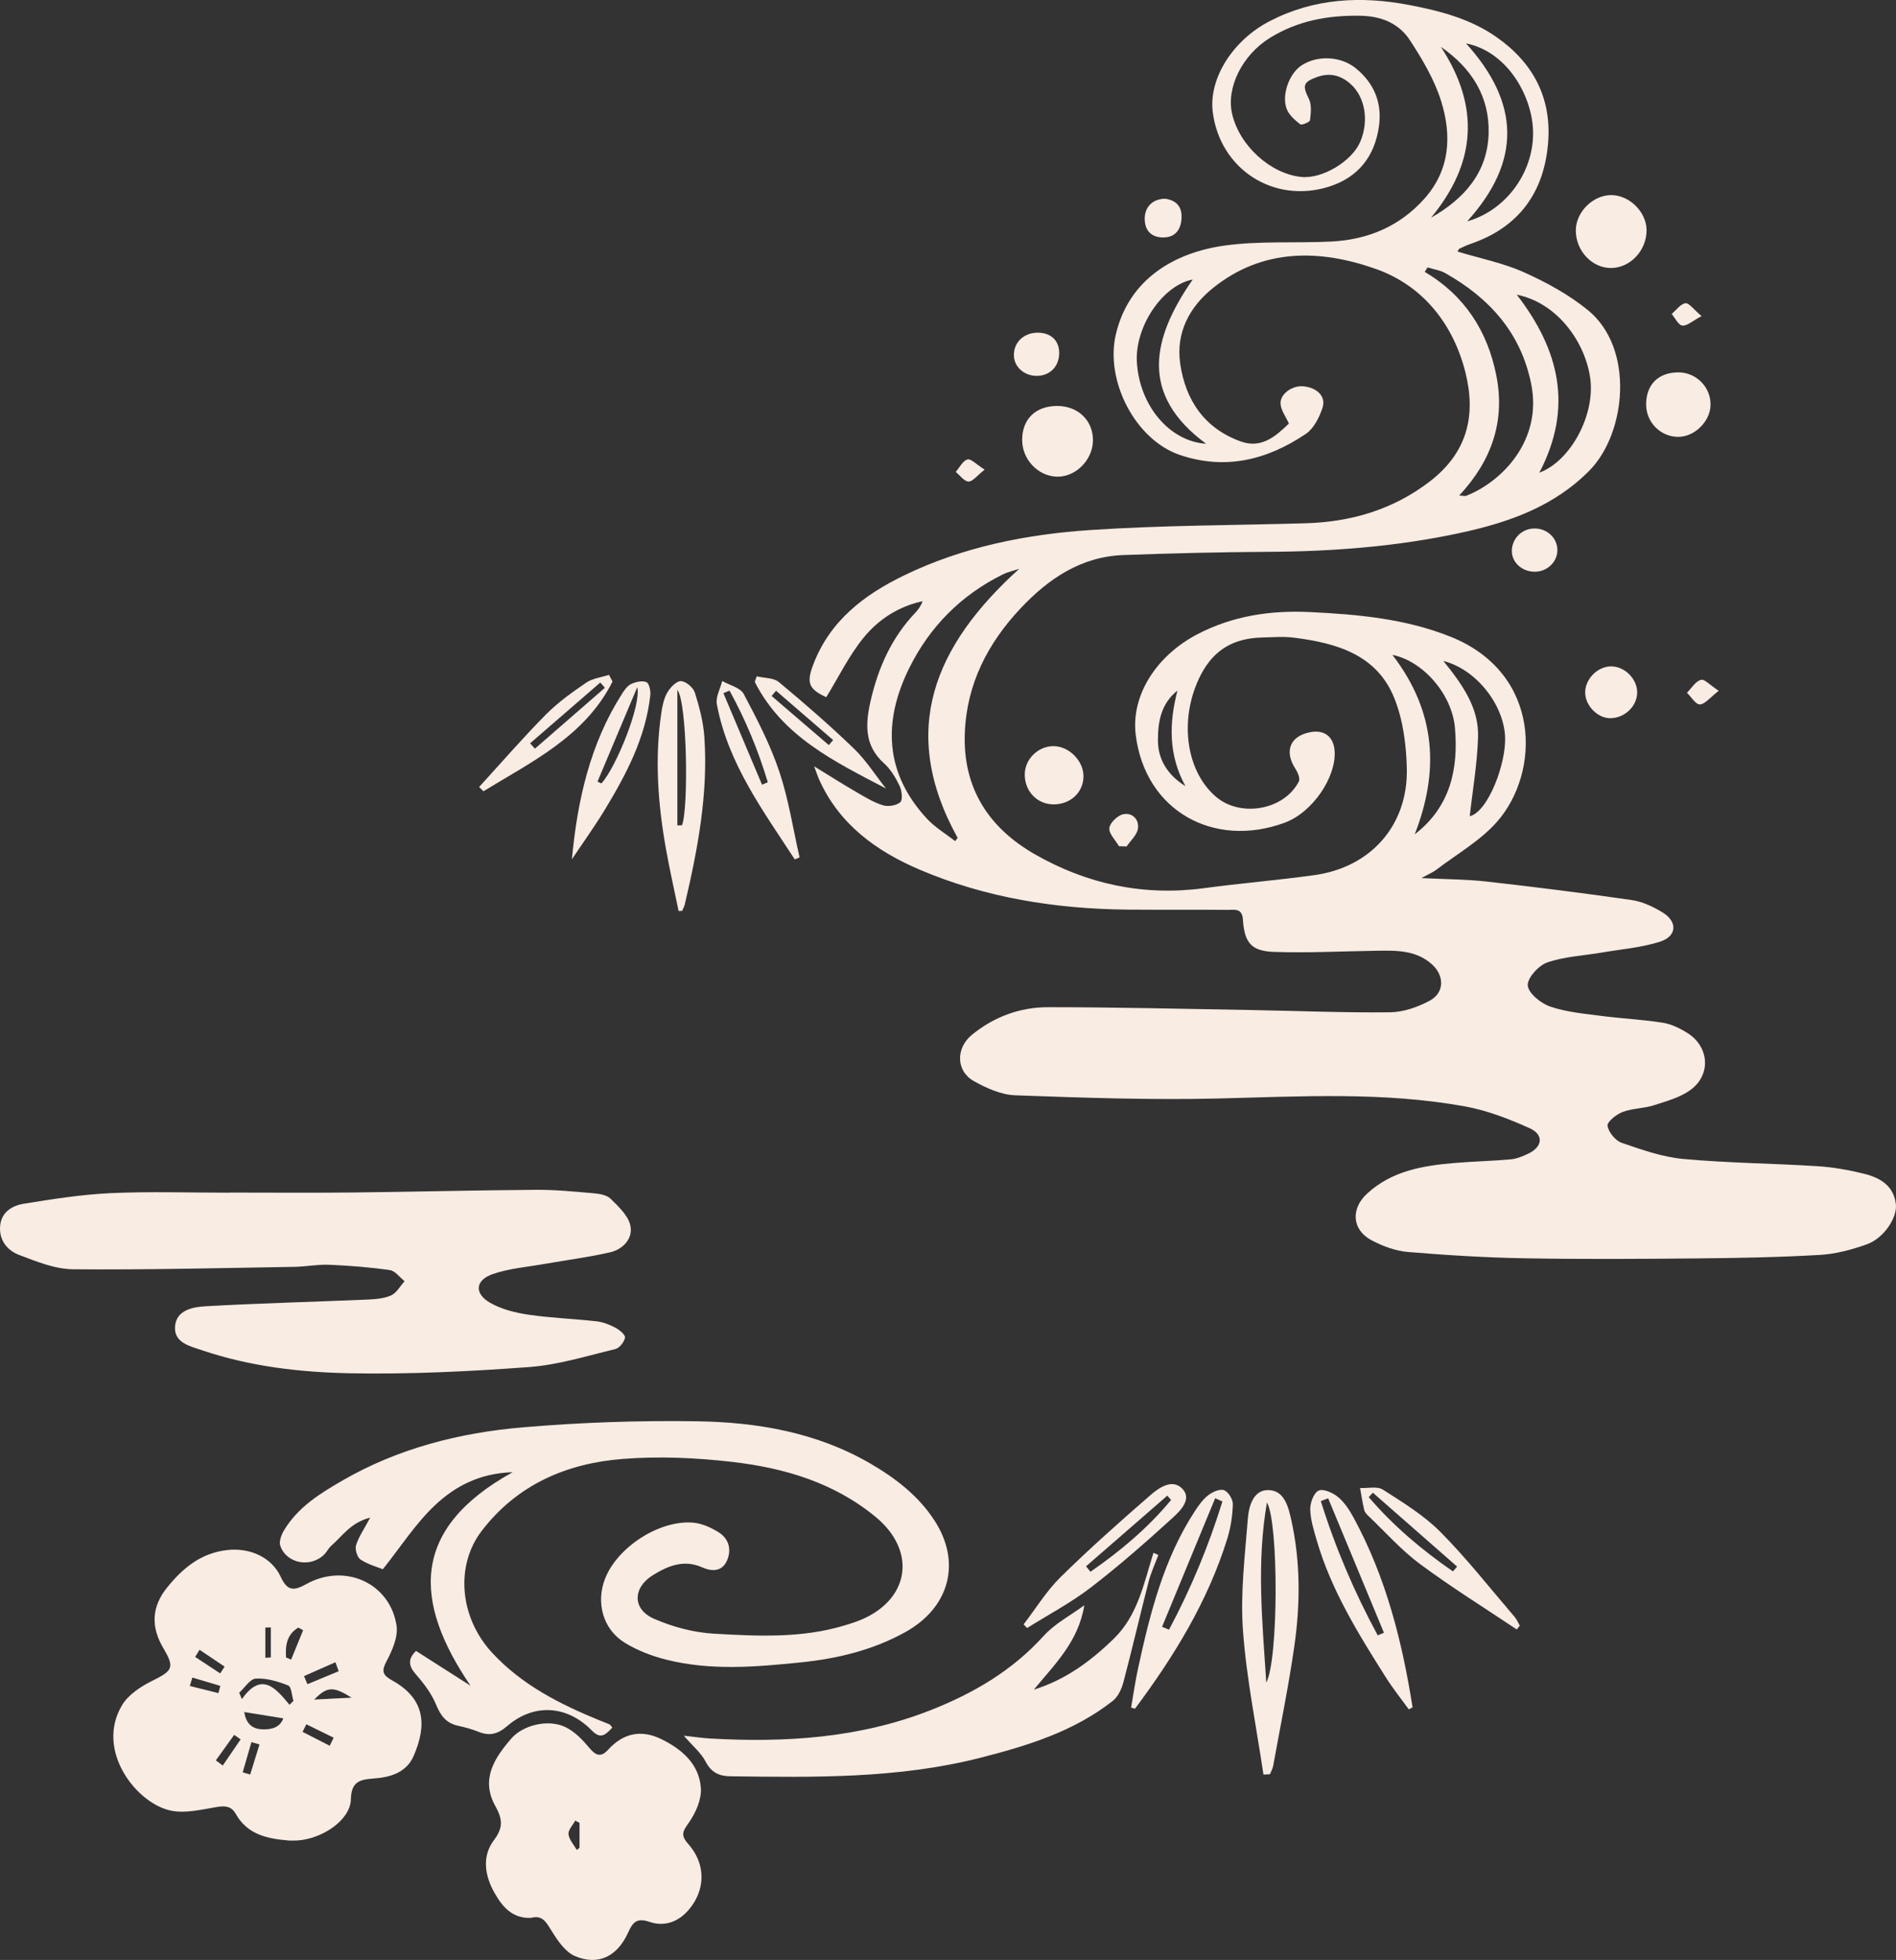 <?xml version="1.0" encoding="UTF-8"?><svg id="_レイヤー_2" xmlns="http://www.w3.org/2000/svg" viewBox="0 0 244.724 252.844"><rect x="0" y="0" width="244.724" height="252.844" fill="#333333" stroke="none"/><defs><style>.cls-1{fill:#f8ece3;stroke-width:0px;}</style></defs><g id="_背景"><path class="cls-1" d="m29.516,153.848c5.326,0,10.652.047,15.977-.011,7.881-.085,15.76-.288,23.641-.346,2.487-.018,4.98.228,7.462.443.765.066,1.715.218,2.211.706,1.022,1.004,2.267,2.156,2.552,3.441.372,1.675-.92,3.076-2.588,3.465-2.787.651-5.642,1.003-8.465,1.503-2.244.397-4.569.576-6.7,1.31-2.264.779-2.425,2.499-.366,3.693,1.469.852,3.264,1.296,4.969,1.548,2.91.431,5.867.526,8.794.857.828.093,1.669.421,2.412.815.53.281,1.314.918,1.257,1.282-.089.564-.719,1.357-1.256,1.485-3.688.885-7.381,2.043-11.131,2.319-7.651.564-15.344.943-23.008.802-6.473-.118-12.969-.862-19.185-2.966-1.583-.536-3.692-.971-3.495-3.126.191-2.087,2.322-2.464,3.959-2.556,6.875-.386,13.762-.559,20.642-.852,1.098-.047,2.27-.11,3.252-.53.722-.309,1.19-1.213,1.771-1.851-.634-.498-1.219-1.334-1.909-1.432-2.584-.369-5.2-.575-7.81-.686-1.496-.063-3.005.243-4.509.268-9.524.153-19.049.398-28.571.314-2.325-.021-4.7-.999-6.937-1.841-1.513-.57-2.6-1.866-2.475-3.682.125-1.824,1.531-2.682,3.03-2.927,3.741-.61,7.512-1.202,11.291-1.374,5.052-.23,10.123-.057,15.185-.057,0-.005,0-.009,0-.014Z"/><path class="cls-1" d="m79.034,222.865c-.85.906-1.482,1.568-2.629.393-3.212-3.289-7.495-3.553-10.941-.587-1.23,1.059-2.293,1.312-3.728.729-.847-.345-1.749-.579-2.645-.777-1.512-.335-2.218-1.295-2.799-2.706-.58-1.407-1.554-2.707-2.571-3.864-.97-1.104-1.142-1.993-.025-3.078,2.345,1.497,4.69,2.993,7.035,4.49-7.374-10.841-7.816-20.223,5.438-27.541-4.33.128-7.462,1.863-9.993,4.231-2.522,2.361-4.435,5.373-6.761,8.283-.637-.258-1.856-.588-2.867-1.239-.438-.282-.755-1.321-.592-1.851.337-1.094,1.034-2.077,1.826-3.561-2.511.613-3.605,2.393-5.05,3.65-.341.296-.536.754-.858,1.078-1.761,1.777-4.902,1.215-5.696-1.102-.188-.548.133-1.409.471-1.976,1.784-2.994,4.666-4.776,7.568-6.451,7.196-4.152,15.113-6.158,23.278-6.853,7.448-.634,14.957-.895,22.43-.782,7.792.118,15.445,1.419,22.362,5.423,3.273,1.895,6.249,4.173,8.334,7.383,3.521,5.423,1.915,11.24-3.75,14.384-4.232,2.349-8.814,3.438-13.537,3.919-5.751.585-11.548,1.084-17.253-.334-1.884-.468-3.79-1.19-5.436-2.201-2.843-1.746-3.759-5.218-2.53-8.312,1.607-4.046,7.016-7.555,11.361-7.183,1.125.096,2.296.63,3.275,1.239,1.323.822,1.702,2.225,1.089,3.64-.635,1.465-1.97,1.44-3.205.889-2.354-1.051-4.384-.204-6.328.981-2.649,1.614-2.715,4.412.097,5.643,2.415,1.057,5.132,1.781,7.756,1.931,5.628.321,11.313.607,16.838-1.061.878-.265,1.764-.544,2.591-.933,5.942-2.797,6.571-8.827,1.443-13.059-5.385-4.444-11.795-6.328-18.504-7.105-4.66-.54-9.435-.749-14.104-.389-7.237.557-13.634,3.281-18.233,9.265-3.476,4.522-2.862,11.199,1.312,15.722,3.855,4.176,8.748,6.645,13.89,8.746.425.174.859.328,1.279.515.105.047.169.187.363.413Z"/><path class="cls-1" d="m37.313,237.439c-2.745-.223-5.357-.734-6.871-3.42-.589-1.044-1.398-1.084-2.505-.899-1.911.32-3.946.828-5.782.48-4.496-.852-9.93-7.774-6.386-13.649.804-1.333,2.392-2.375,3.844-3.096,2.689-1.336,2.962-1.711,1.47-4.234-1.617-2.735-1.54-5.311.488-7.825,2.034-2.521,4.368-4.45,7.762-4.833,2.853-.322,5.7.868,6.905,3.464.854,1.842,1.681,1.827,3.312.922,4.963-2.755,10.792-.124,11.631,5.348.219,1.43-.522,3.169-1.252,4.537-.709,1.329-.606,1.831.716,2.564,4.212,2.337,4.495,5.708,2.746,9.729-.951,2.187-3.082,2.769-5.225,2.917-1.806.125-2.828.459-2.877,2.692-.057,2.623-3.666,5.118-6.989,5.301-.327.018-.657.002-.985.002Zm.051-17.511l.512-.505c-.215-.69-.255-1.817-.679-1.988-1.313-.528-2.787-.962-4.17-.89-.748.039-1.438,1.182-2.155,1.827.117.274.234.547.351.821,2.521-3.582,4.337-1.467,6.141.735Zm-5.841.933c.219,1.342.881,2.155,2.283,2.228,1.306.068,2.358-.283,2.76-1.414-1.666-.269-3.252-.525-5.043-.814Zm12.191-5.265c-.14-.387-.28-.774-.42-1.161-1.352.598-2.703,1.196-4.055,1.794.148.346.297.692.445,1.039,1.344-.557,2.687-1.115,4.031-1.672Zm-1.157,9.613c.17-.345.341-.69.511-1.035-1.176-.578-2.352-1.157-3.528-1.735-.162.326-.324.652-.485.978,1.167.598,2.335,1.195,3.502,1.793Zm-3.43-14.908c-.21-.111-.42-.222-.629-.333-1.493.902-1.679,2.323-1.575,3.858.218.09.436.18.654.271.517-1.265,1.033-2.53,1.55-3.796Zm-11.268,16.793c.298.222.595.444.893.667.769-1.125,1.538-2.25,2.308-3.374l-.833-.581c-.789,1.096-1.578,2.193-2.367,3.289Zm5.635-2.055c-.347-.098-.694-.197-1.041-.295-.376,1.298-.753,2.596-1.129,3.894.323.094.645.189.968.283.401-1.294.802-2.588,1.203-3.882Zm-8.668-8.627c-.107.363-.214.726-.322,1.088,1.228.305,2.457.611,3.685.916.083-.31.166-.621.249-.931l-3.613-1.073Zm9.422-2.547c.237-.017.474-.033.712-.05v-3.869c-.237.004-.474.008-.712.012v3.907Zm-8.494-1.036c-.188.307-.376.614-.564.921,1.077.709,2.153,1.417,3.23,2.126.19-.292.379-.585.569-.877l-3.235-2.169Zm19.625,6.177c-2.359-1.489-3.147-1.453-4.822.244,1.718-.087,3.001-.152,4.822-.244Z"/><path class="cls-1" d="m68.549,247.416c-2.43.096-3.691-1.434-4.686-3.163-1.291-2.242-1.706-4.77-.09-6.894,1.244-1.636,1.051-2.768.16-4.372-1.909-3.435-.142-6.156,2.052-8.698,1.526-1.768,4.84-2.575,7.077-1.448,1.172.591,2.179,1.648,3.037,2.68.837,1.007,1.515,1.173,2.388.209,1.983-2.187,4.322-2.643,6.94-1.344,2.644,1.312,4.84,3.231,5.038,6.306.094,1.459-.67,3.183-1.549,4.433-.777,1.105-1.113,1.59-.086,2.747,2.313,2.604,2.228,5.917.122,8.437-1.385,1.657-3.2,2.273-5.116,1.622-1.675-.569-2.172.077-2.768,1.394-1.397,3.083-3.88,4.294-6.86,3.017-1.216-.521-2.185-1.927-2.938-3.135-.713-1.143-1.22-2.221-2.721-1.791Zm6.252-12.257c-.184-.099-.368-.197-.552-.296-.315.589-.928,1.21-.869,1.759.075.707.688,1.357,1.07,2.031.117-.093.234-.186.351-.279v-3.215Z"/><path class="cls-1" d="m139.957,207.085c-.76,4.708-3.835,7.628-6.511,10.884,4.068-1.261,7.366-3.679,10.366-6.622,3.063-3.004,3.84-7.122,5.07-11.03.211.094.422.189.633.283-.422,1.136-.948,2.245-1.249,3.412-1.115,4.321-2.117,8.671-3.258,12.985-.232.876-.691,1.884-1.371,2.418-5.026,3.956-11.006,5.79-17.074,7.34-10.629,2.715-21.486,2.535-32.333,2.393-1.409-.018-2.433-.497-3.156-1.893-.584-1.129-1.658-2.006-2.819-3.345,1.357.148,2.392.309,3.433.368,9.73.55,19.316-.06,28.504-3.688,5.498-2.171,10.476-5.083,14.516-9.55,1.443-1.596,3.482-2.652,5.249-3.955Z"/><path class="cls-1" d="m163.08,228.928c-.92-6.201-2.195-12.376-2.646-18.611-.346-4.774.255-9.63.633-14.434.125-1.595.71-3.68,2.635-3.656,2.069.025,2.591,2.14,2.977,3.886,1.189,5.382,1.163,10.828.388,16.238-.743,5.179-1.799,10.313-2.735,15.463-.067.371-.277.716-.42,1.073-.277.014-.554.027-.831.041Zm.362-11.87c1.588-2.934,1.602-20.661.086-23.231-1.353,7.796-.601,15.278-.086,23.231Z"/><path class="cls-1" d="m181.839,220.518c-.987-1.364-2.049-2.68-2.946-4.101-3.545-5.609-7.056-11.244-8.934-17.692-.384-1.319-.812-2.678-.842-4.028-.019-.838.479-2.153,1.096-2.41.633-.264,1.858.305,2.526.865.83.695,1.466,1.695,1.994,2.667,4.155,7.649,6.253,15.933,7.594,24.443-.162.085-.325.171-.487.256Zm-10.407-27.225c-.316.118-.632.237-.948.355,1.877,6.016,4.342,11.782,7.345,17.32.267-.112.534-.223.801-.335-2.399-5.78-4.799-11.56-7.198-17.34Z"/><path class="cls-1" d="m145.995,220.285c.298-1.694.539-3.4.905-5.079,1.538-7.064,3.29-14.06,7.302-20.228.497-.764,1.055-1.549,1.762-2.097.551-.427,1.508-.844,2.042-.638.549.212,1.14,1.195,1.122,1.823-.043,1.482-.275,3.005-.715,4.423-2.515,8.109-6.889,15.208-11.912,21.94-.169-.048-.338-.096-.506-.144Zm11.788-26.588c-.312-.139-.625-.277-.937-.416-2.284,5.528-4.569,11.056-6.853,16.584.298.125.596.249.894.374,2.83-5.288,5.118-10.807,6.896-16.542Z"/><path class="cls-1" d="m195.776,210.211c-4.176-2.797-8.456-5.454-12.489-8.442-2.409-1.785-4.437-4.087-6.625-6.167-.234-.223-.502-.496-.572-.79-.225-.94-.366-1.9-.539-2.852.994.048,2.214-.257,2.941.208,2.588,1.657,5.286,3.301,7.429,5.459,3.412,3.436,6.417,7.278,9.578,10.961.28.327.448.75.667,1.129-.13.165-.261.329-.391.494Zm-18.58-17.648l-.529.573c3.175,3.707,6.867,6.822,10.868,9.581.181-.205.362-.411.543-.616-3.627-3.18-7.255-6.359-10.882-9.539Z"/><path class="cls-1" d="m132.121,209.552c1.571-2.041,2.937-4.291,4.755-6.081,3.727-3.669,7.648-7.148,11.598-10.58,1.143-.993,2.896-2.209,4.191-.779,1.183,1.307-.32,2.796-1.296,3.684-3.425,3.117-6.913,6.188-10.583,9.006-2.564,1.969-5.466,3.496-8.217,5.221-.149-.157-.299-.314-.448-.471Zm8.061-7.492c.188.235.376.47.565.705,3.851-2.66,7.414-5.643,10.41-9.262-.163-.186-.326-.372-.489-.558-3.495,3.038-6.99,6.076-10.485,9.114Z"/><path class="cls-1" d="m188.135,32.456c2.883.87,5.869,1.461,8.577,2.673,2.895,1.296,5.774,2.873,8.225,4.863,6.088,4.942,4.964,15.883.239,20.689-4.599,4.677-10.466,6.718-16.61,8.049-8.173,1.77-16.482,2.414-24.849,2.459-6.24.034-12.483.186-18.719.415-5.477.201-9.69,3.065-13.291,6.901-4.214,4.49-6.917,9.713-7.173,16.006-.29,7.13,3.074,12.277,9.029,15.689,6.732,3.858,14.03,5.422,21.822,4.38,4.745-.635,9.523-1.03,14.266-1.684,7.299-1.007,12.118-6.451,11.933-13.815-.076-3.025-.493-6.225-1.608-9.003-2.268-5.653-7.491-7.126-12.955-7.815-1.36-.171-2.76-.057-4.141-.021-3.56.093-6.183,1.5-7.903,4.849-2.767,5.389-2.062,12.199,1.938,15.666,3.173,2.75,8.84,1.76,10.735-1.949.193-.378-.141-1.169-.442-1.631-1.47-2.255-.717-4.205,1.883-4.718,1.859-.367,3.074.583,3.18,2.486.185,3.321-2.841,7.86-6.453,9.19-9.139,3.363-18.014-1.527-19.224-11.334-.622-5.04,2.602-10.178,7.943-12.972,4.556-2.383,9.444-3.114,14.521-2.871,6.183.296,12.323.849,18.15,3.171,11.778,4.693,11.673,17.51,5.992,23.914-2.165,2.441-5.167,4.143-7.805,6.158-.437.334-.967.545-1.931,1.074,3.185.159,5.831.155,8.442.45,6.249.704,12.491,1.485,18.713,2.386,1.382.2,2.773.861,3.984,1.6,1.955,1.193,1.854,3.069-.331,3.768-2.402.769-4.987.972-7.495,1.4-2.366.404-4.83.512-7.068,1.283-1.118.385-2.596,2.024-2.512,2.972.089,1.011,1.684,2.3,2.882,2.712,2.076.714,4.344.914,6.547,1.203,2.663.35,5.358.469,8.007.89,1.124.179,2.253.737,3.228,1.36,2.737,1.751,3.011,5.307.397,7.265-1.351,1.012-3.143,1.492-4.796,2.024-1.3.418-2.755.383-4.022.862-.808.306-2.026,1.281-1.948,1.782.13.831,1.02,1.919,1.83,2.198,2.594.893,5.266,1.836,7.969,2.083,5.746.526,11.535.568,17.299.931,2.015.127,4.039.486,6.0.973,2.049.509,3.85,1.514,4.119,3.946.191,1.729-1.558,4.371-3.726,5.149-1.952.7-4.04,1.261-6.097,1.379-5.309.305-10.634.401-15.954.451-7.367.068-14.738.114-22.103-.016-5.048-.089-10.1-.397-15.132-.818-1.581-.132-3.209-.748-4.634-1.492-2.564-1.337-2.747-4.062-.613-6.028,3.201-2.95,7.201-3.61,11.299-3.958,2.416-.205,4.846-.253,7.26-.472.763-.069,1.531-.391,2.237-.723,1.868-.878,2.057-2.456.181-3.297-2.671-1.197-5.482-2.292-8.345-2.81-10.545-1.908-21.188-1.279-31.833-1.018-8.73.213-17.478-.099-26.21-.412-1.809-.065-3.713-.92-5.338-1.831-2.324-1.303-2.338-4.264-.257-5.966,2.858-2.338,6.206-3.569,9.827-3.569,8.74-0,17.48.215,26.219.366,5.977.103,11.955.364,17.93.292,1.738-.021,3.61-.677,5.159-1.521,1.86-1.014,1.868-3.19.28-4.639-2.077-1.895-4.674-1.816-7.242-1.778-4.381.064-8.767.296-13.141.149-2.977-.1-3.853-1.18-4.048-4.189-.098-1.517-1.153-1.223-1.978-1.232-4.276-.046-8.552.004-12.828-.034-9.286-.084-18.357-1.505-26.924-5.159-5.595-2.387-10.424-5.872-13.01-11.718-.154-.349-.269-.715-.602-1.61,2.067,1.266,3.683,2.295,5.339,3.255,1.135.658,2.277,1.372,3.51,1.763.679.215,1.767.053,2.267-.393.344-.307.205-1.492-.089-2.106-.505-1.052-1.146-2.136-2.002-2.903-2.611-2.341-2.409-5.15-1.715-8.149.982-4.242,2.709-8.085,5.744-11.276.392-.412.721-.884.953-1.489-3.102.658-5.689,2.341-7.602,4.677-1.897,2.316-3.235,5.091-4.844,7.705-2.242-1.049-2.587-1.817-1.682-4.199,2.155-5.673,6.579-9.028,11.807-11.551,7.58-3.659,15.722-5.267,23.998-5.82,9.233-.616,18.507-.601,27.763-.87,5.862-.17,11.244-1.751,15.97-5.356,4.966-3.788,6.004-8.617,4.662-14.039-1.553-6.275-5.492-11.248-11.533-13.396-7.195-2.558-14.658-2.748-21.124,2.491-3.018,2.446-4.746,5.766-4.173,9.715.685,4.722,3.148,8.357,7.825,10.034,2.646.949,4.481-.64,6.204-2.316-.404-.893-1.002-1.676-1.077-2.506-.116-1.282,1.503-2.428,2.929-2.296,1.788.165,2.973,1.308,2.484,2.786-.41,1.238-1.131,2.669-2.156,3.358-4.963,3.339-10.359,4.712-16.259,2.709-5.777-1.961-9.673-9.61-8.253-15.578,1.703-7.161,7.616-10.537,14.04-11.432,4.525-.631,9.18-.285,13.769-.518,4.707-.239,8.814-1.946,12.011-5.528,3.337-3.738,3.542-8.17,2.16-12.592-.864-2.765-2.418-5.379-4.014-7.831-1.425-2.189-3.681-3.133-6.432-3.178-4.185-.069-8.08.643-11.679,2.875-3.513,2.179-5.649,6.379-4.849,9.805.959,4.105,4.982,7.745,8.973,8.119,2.684.252,6.474-2.016,7.553-4.52,1.159-2.689.652-5.782-1.233-7.471-1.284-1.151-2.726-1.494-4.379-.887-1.781.654-1.846,1.11-1.004,2.81.379.765.25,1.841.14,2.75-.029.24-1.07.67-1.263.52-.685-.534-1.44-1.19-1.74-1.966-.704-1.824.34-4.596,1.898-5.621,2.067-1.36,5.103-1.208,7.034.374,2.378,1.948,3.4,4.495,2.966,7.508-.554,3.845-2.664,6.55-6.422,7.745-7.135,2.268-14.111-2.235-15.028-9.64-.533-4.298,2.585-9.233,7.328-11.692,5.757-2.984,11.83-3.284,18.046-2.093,3.944.755,7.828,1.756,11.207,4.104,4.76,3.309,7.17,7.854,6.709,13.64-.512,6.427-3.768,10.941-10.014,13.073-.493.168-.967.397-1.438.623-.096.046-.138.207-.236.365Zm-56.58,40.921c-.716.242-1.47.406-2.141.738-5.357,2.651-9.396,6.725-12.031,12.02-3.433,6.9-3.222,13.575,2.269,19.488,1.04,1.12,2.412,1.93,3.632,2.883.108-.138.216-.276.324-.414-7.707-13.903-2.944-24.864,7.948-34.715Zm52.705-38.88c-.122.191-.244.381-.366.572,5.172,3.067,8.111,7.658,9.243,13.38,1.16,5.864-.58,10.966-4.787,15.468.535.034.737.107.888.048,4.604-1.799,9.859-7.126,8.402-14.415-1.319-6.604-5.388-11.088-11.067-14.303-.691-.391-1.539-.507-2.314-.75Zm14.429,26.481c4.087-1.524,7.236-7.517,6.564-12.218-.663-4.64-4.232-9.692-9.477-10.743,5.497,7.109,7.318,14.538,2.913,22.961Zm-9.316-32.421c5.234-1.478,8.78-6.686,8.493-11.936-.245-4.473-3.406-9.982-8.636-11.022,6.902,7.634,7.224,15.136.143,22.958Zm-9.647,55.928c5.715,7.439,6.014,15.092,2.881,23.145,4.642-3.565,5.64-8.525,5.19-13.722-.377-4.349-4.116-8.631-8.071-9.423Zm6.575.781c2.537,3.129,4.59,6.107,4.478,9.81-.104,3.448-.704,6.88-1.075,10.22,2.351-.547,4.744-6.821,4.561-10.313-.216-4.117-3.718-8.634-7.964-9.717Zm-32.353-49.207c-3.923.754-7.477,6.118-7.207,10.656.334,5.62,4.222,10.232,8.934,10.531-8.644-6.362-7.001-13.608-1.727-21.187Zm32.027-30.015c5.04,7.665,4.604,14.963-1.27,22.042,4.337-2.464,7.292-5.862,7.437-10.861.138-4.766-2.209-8.457-6.167-11.18Zm-32.97,95.368c-2.185-3.993-2.135-8.08-1.026-12.325-2.153,1.708-2.525,4.072-2.519,6.443.006,2.556,1.347,4.514,3.545,5.883Z"/><path class="cls-1" d="m87.589,117.522c-.547-2.662-1.151-5.314-1.629-7.988-1.04-5.831-1.475-11.695-.597-17.591.133-.896.329-1.849.775-2.613.377-.647,1.171-1.48,1.756-1.461.634.021,1.585.822,1.791,1.475.588,1.86,1.097,3.802,1.229,5.74.502,7.337-.854,14.483-2.524,21.58-.069.293-.229.565-.347.846-.151.004-.302.008-.454.012Zm-.158-11.04l.592-.019c.865-2.092.675-15.866-.592-17.465v17.483Z"/><path class="cls-1" d="m73.815,110.854c.72-7.639,2.35-14.891,6.465-21.341.312-.489.699-1.045,1.189-1.274.588-.275,1.414-.459,1.964-.243.344.136.568,1.103.507,1.661-.594,5.483-3.097,10.233-5.897,14.841-1.321,2.172-2.813,4.24-4.227,6.356Zm3.306-10.021c.167.078.335.155.502.233,1.907-2.057,5.193-10.228,4.629-12.409-1.827,4.335-3.479,8.255-5.131,12.176Z"/><path class="cls-1" d="m102.585,110.872c-4.096-6.291-8.62-12.375-10.058-20.012-.174-.926.44-2.001.689-3.007.952.545,2.343.856,2.779,1.675,1.719,3.235,3.425,6.533,4.588,9.992,1.205,3.584,1.774,7.381,2.621,11.085-.206.089-.412.178-.619.267Zm-4.228-9.644c.248-.105.496-.209.744-.314-1.235-4.114-2.867-8.061-4.94-11.823-.263.111-.526.222-.789.333,1.662,3.935,3.324,7.869,4.985,11.804Z"/><path class="cls-1" d="m114.359,101.723c-6.625-3.466-13.38-6.716-16.938-13.755.083-.24.166-.48.249-.72.97.233,2.179.177,2.868.749,3.312,2.75,6.57,5.58,9.67,8.566,1.577,1.519,2.779,3.428,4.151,5.161Zm-14.19-12.611c-.192.223-.385.447-.577.67,2.462,2.113,4.924,4.226,7.386,6.339.186-.216.372-.432.559-.648-2.456-2.12-4.911-4.241-7.367-6.361Z"/><path class="cls-1" d="m79.063,87.92c-3.551,7.064-10.369,10.304-16.663,14.157-.186-.184-.372-.368-.558-.552,2.853-3.118,5.624-6.317,8.593-9.321,1.552-1.57,3.392-2.886,5.225-4.136.826-.563,1.952-.685,2.942-1.008.154.286.307.573.461.859Zm-10.641,7.97c.208.231.417.462.625.692,3.009-2.618,6.018-5.235,9.027-7.853-.196-.227-.393-.455-.589-.682-3.021,2.614-6.042,5.229-9.063,7.843Z"/><path class="cls-1" d="m212.529,29.685c.015,2.572-2.028,4.807-4.468,4.888-2.505.083-4.674-2.175-4.665-4.856.008-2.353,2.193-4.537,4.55-4.548,2.356-.011,4.569,2.17,4.583,4.516Z"/><path class="cls-1" d="m131.934,56.731c.007-2.662,1.731-4.342,4.474-4.362,2.728-.02,4.705,1.881,4.664,4.484-.04,2.51-2.254,4.711-4.664,4.638-2.455-.075-4.481-2.231-4.474-4.76Z"/><path class="cls-1" d="m216.69,48.039c2.269.022,4.127,1.917,4.099,4.18-.027,2.151-2.08,4.165-4.219,4.138-2.271-.029-4.1-1.895-4.098-4.182.002-2.588,1.607-4.162,4.218-4.136Z"/><path class="cls-1" d="m136.018,103.767c-2.14.01-3.77-1.68-3.748-3.886.019-1.943,1.699-3.604,3.665-3.625,2.019-.022,3.923,1.873,3.913,3.896-.01,2.055-1.652,3.605-3.83,3.616Z"/><path class="cls-1" d="m207.903,85.967c1.776-.035,3.43,1.605,3.413,3.383-.017,1.781-1.647,3.315-3.509,3.301-1.571-.012-3.119-1.552-3.199-3.184-.087-1.766,1.513-3.466,3.296-3.501Z"/><path class="cls-1" d="m133.821,48.489c-1.589.008-2.888-1.12-2.951-2.561-.073-1.684,1.186-2.958,2.973-3.008,1.718-.048,2.838.943,2.871,2.539.036,1.769-1.159,3.021-2.893,3.03Z"/><path class="cls-1" d="m201.017,70.88c.054,1.536-1.243,2.843-2.852,2.874-1.675.033-3.031-1.168-3.027-2.68.004-1.572,1.268-2.855,2.856-2.897,1.632-.044,2.969,1.152,3.023,2.703Z"/><path class="cls-1" d="m150.391,25.639c1.28.171,2.167.876,2.12,2.412-.046,1.517-.772,2.576-2.358,2.582-1.403.005-2.35-.749-2.399-2.295-.051-1.58.968-2.681,2.636-2.7Z"/><path class="cls-1" d="m144.432,109.166c-.455-.785-1.322-1.614-1.244-2.342.073-.681,1.07-1.636,1.801-1.786,1.173-.241,2.083.699,1.884,1.89-.136.814-.947,1.516-1.457,2.268l-.985-.03Z"/><path class="cls-1" d="m221.842,89.116c-1.12.864-1.754,1.722-2.434,1.76-.526.029-1.11-.968-1.667-1.509.591-.589,1.1-1.467,1.801-1.665.469-.132,1.21.705,2.3,1.414Z"/><path class="cls-1" d="m219.628,40.782c-1.185.625-1.874,1.286-2.483,1.219-.507-.056-.92-.965-1.375-1.497.586-.495,1.128-1.287,1.774-1.384.459-.069,1.058.8,2.084,1.661Z"/><path class="cls-1" d="m127.094,60.586c-.995.778-1.554,1.555-2.086,1.537-.562-.019-1.099-.797-1.647-1.243.495-.569.903-1.43,1.512-1.609.442-.13,1.149.642,2.221,1.315Z"/></g></svg>